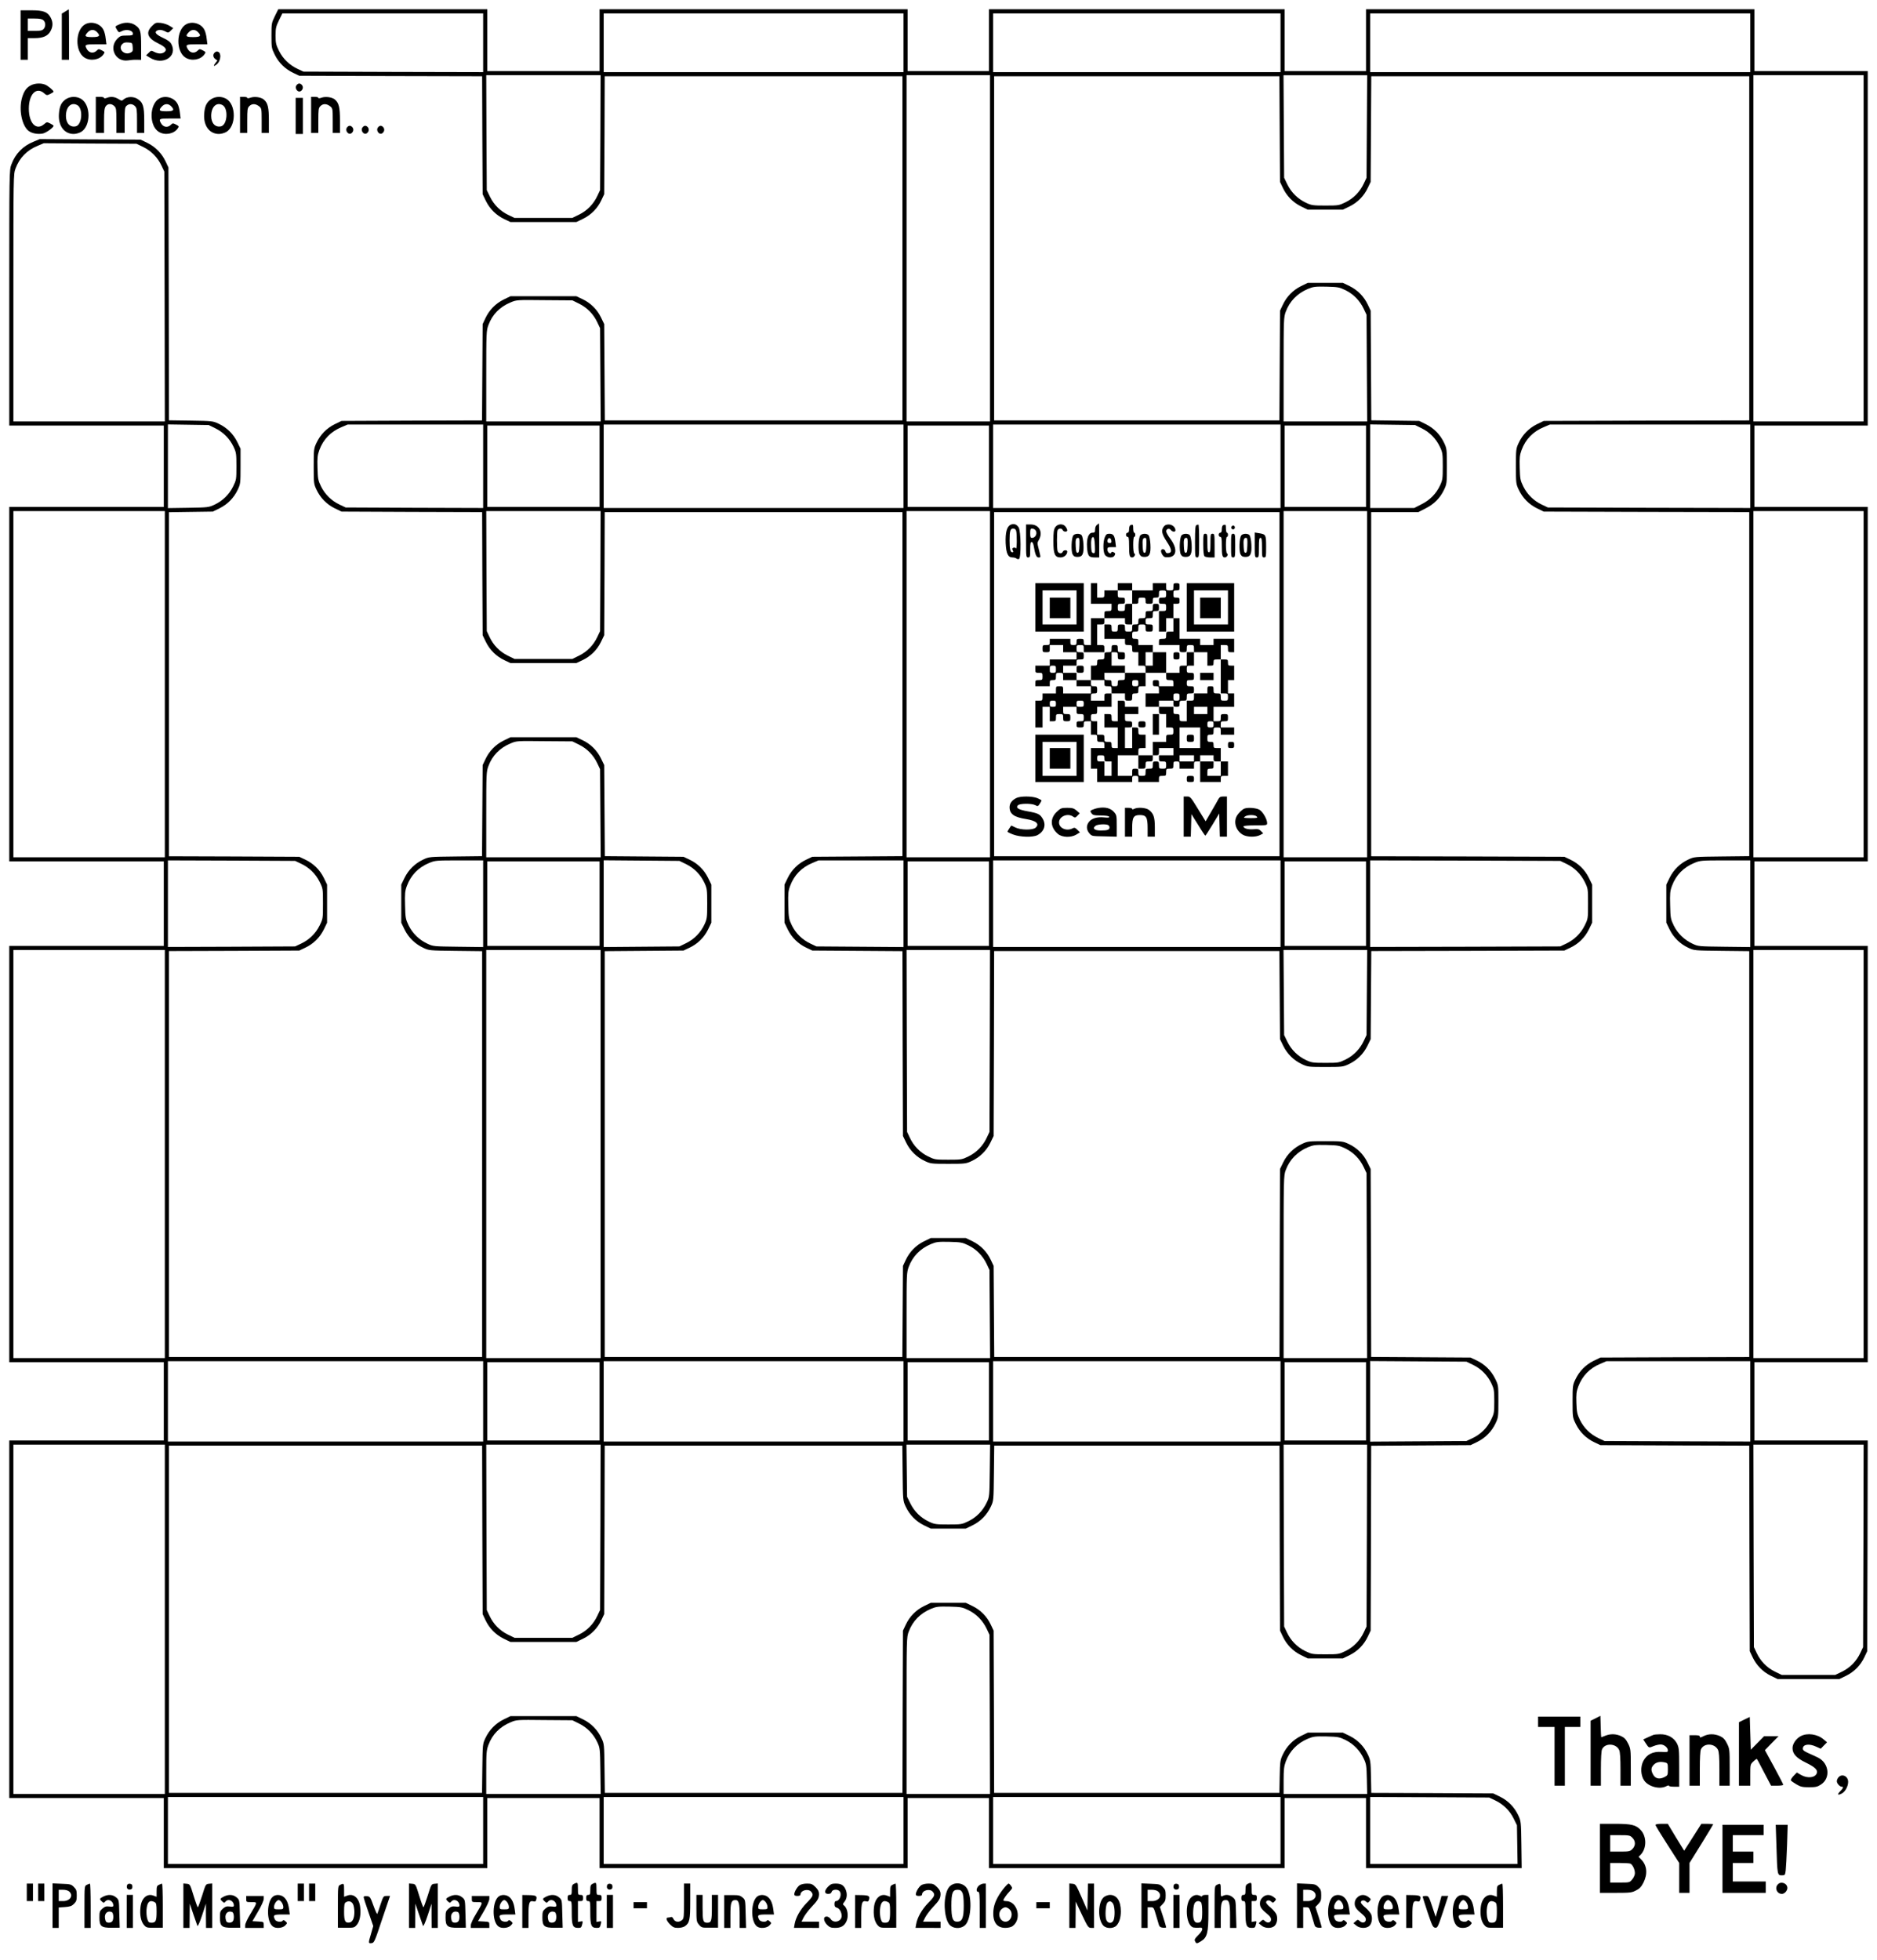 <svg xmlns="http://www.w3.org/2000/svg" version="1.0" width="2429.333" height="2536" viewBox="0 0 1822 1902"><path d="M63.3 11.2l-3.3 2V58h7V33.5C67 20 66.9 9 66.8 9.1c-.2 0-1.8 1-3.5 2.1zM266.8 15.7c-3.2 6.5-3.3 7.2-3.3 18.8 0 11.6.1 12.3 3.2 18.6 3.9 7.9 10.2 14 18.1 17.7l5.7 2.7 88.7.3 88.8.2.2 57.3.3 57.2 3.2 6.6c3.9 7.9 10.2 14 18.1 17.7l5.7 2.7h64l6.6-3.2c7.9-3.9 14-10.2 17.7-18.1l2.7-5.7.3-57.3.2-57.2h289v334H587.1l-.3-46.8-.3-46.7-3.2-6.6c-3.9-7.9-10.2-14-18.1-17.7l-5.7-2.7h-64l-6.6 3.2c-7.9 3.9-14 10.2-17.7 18.1l-2.7 5.7-.3 46.7-.3 46.8-68.2.2-68.2.3-6.6 3.2c-7.9 3.9-14 10.2-17.7 18.1-2.6 5.5-2.7 6.4-2.7 22.7 0 16.3.1 17.2 2.7 22.7 3.7 7.9 9.8 14.2 17.7 18.1l6.6 3.2 68.2.3 68.3.2.2 59.8.3 59.7 3.2 6.6c3.9 7.9 10.2 14 18.1 17.7l5.7 2.7h64l5.7-2.7c7.9-3.7 14.2-9.8 18.1-17.7l3.2-6.6.3-59.7.2-59.8h289v333.9l-43.7.3-43.8.3-5.7 2.7c-7.9 3.7-14.2 9.8-18.1 17.7l-3.2 6.6v37l3.2 6.6c3.9 7.9 10.2 14 18.1 17.7l5.7 2.7 43.7.3 43.8.3.2 89.7.3 89.7 3.2 6.6c3.9 7.9 10.2 14 18.1 17.7 5.5 2.6 6.4 2.7 22.7 2.7 16.3 0 17.2-.1 22.7-2.7 7.9-3.7 14.2-9.8 18.1-17.7l3.2-6.6.3-89.7.2-89.8h276.9l.3 42.8.3 42.7 3.2 6.6c3.9 7.9 10.2 14 18.1 17.7 5.5 2.6 6.4 2.7 22.7 2.7 16.3 0 17.2-.1 22.7-2.7 7.9-3.7 14.2-9.8 18.1-17.7l3.2-6.6.3-42.7.3-42.8 93.7-.2 93.7-.3 5.7-2.7c7.9-3.7 14.2-9.8 18.1-17.7l3.2-6.6v-37l-3.2-6.6c-3.9-7.9-10.2-14-18.1-17.7l-5.7-2.7-93.7-.3-93.8-.2V497h45.8l7-3.6c8.3-4.1 14.3-10.3 18-18.2 2.6-5.5 2.7-6.4 2.7-22.7 0-16.3-.1-17.2-2.7-22.7-3.7-7.9-9.8-14.2-17.7-18.1l-6.5-3.2-23.3-.3-23.2-.3-.3-53.2-.3-53.2-2.7-5.7c-3.7-7.9-9.8-14.2-17.7-18.1l-6.6-3.2h-34l-6.6 3.2c-7.9 3.9-14 10.2-17.7 18.1l-2.7 5.7-.3 53.2-.3 53.3H965V74h276.9l.3 51.2.3 51.3 2.7 5.7c3.7 7.9 9.8 14.2 17.7 18.1l6.6 3.2h34l6.6-3.2c7.9-3.9 14-10.2 17.7-18.1l2.7-5.7.3-51.3.3-51.2H1698v334l-99.8.2-99.7.3-6.6 3.2c-7.9 3.9-14 10.2-17.7 18.1-2.6 5.5-2.7 6.4-2.7 22.7 0 16.3.1 17.2 2.7 22.7 3.7 7.9 9.8 14.2 17.7 18.1l6.6 3.2 99.7.3 99.8.2v333.9l-26.7.3c-26.6.3-26.8.3-32.5 3-7.9 3.7-14.2 9.8-18.1 17.7l-3.2 6.6v37l3.2 6.6c3.9 7.9 10.2 14 18.1 17.7 5.7 2.7 5.9 2.7 32.5 3l26.7.3V1317l-72.3.2-72.2.3-6.6 3.2c-7.9 3.9-14 10.2-17.7 18.1-2.6 5.4-2.7 6.5-2.7 21.2 0 15.5 0 15.6 3.2 22.1 3.9 7.9 10.2 14 18.1 17.7l5.7 2.7 72.2.3 72.3.2.2 99.8.3 99.7 2.7 5.7c3.7 7.9 9.8 14.2 17.7 18.1l6.6 3.2h60l6.6-3.2c7.9-3.9 14-10.2 17.7-18.1l2.7-5.7.3-102.3.2-102.2h-110v-76h110V918h-110v-82h110V492h-110v-79h110V69h-110V9h-377v60h-79V9H960v60h-79V9H582v60H473V9H270.1l-3.3 6.7zM469 41.5V70l-87.2-.2-87.3-.3-5.7-2.7c-7.9-3.7-14.2-9.8-18.1-17.7-2.8-5.7-3.2-7.5-3.2-14.6s.4-8.8 3.3-14.8l3.3-6.7H469v28.5zm408 0V70H586V13h291v28.5zm366 0V70H964V13h279v28.5zm456 0V70h-369V13h369v28.5zM582.8 128.7l-.3 55.8-2.7 5.7c-3.7 7.9-9.8 14.2-17.7 18.1l-6.6 3.2h-56l-5.7-2.7c-7.9-3.7-14.2-9.8-18.1-17.7l-3.2-6.6-.3-55.7L472 73h111l-.2 55.7zM961 241v168h-81V73h81v168zm365.8-118.3l-.3 49.8-2.7 5.7c-3.7 7.9-9.8 14.2-17.7 18.1-6.4 3.1-6.9 3.2-19.6 3.2-12 0-13.4-.2-18.7-2.7-7.9-3.7-14.2-9.8-18.1-17.7l-3.2-6.6-.3-49.7-.3-49.8h81.2l-.3 49.7zM1809 241v168h-107V73h107v168zm-502.8 40.7c7.8 3.9 13.9 10.2 17.6 18.1l2.7 5.7.3 51.7.3 51.8H1246v-50.5c0-48.7.1-50.6 2.1-56 3.8-10.2 11.1-17.7 21.5-22.1 5.3-2.2 7.1-2.4 17.9-2.2 11.3.3 12.5.5 18.7 3.5zm-744.1 13c7.9 3.9 14 10.2 17.7 18.1l2.7 5.7.3 45.2.3 45.3H472v-44c0-42.1.1-44.2 2.1-49.5 3.8-10.3 11.1-17.7 21.5-22 5.8-2.5 6.2-2.5 32.9-2.2l27.1.2 6.5 3.2zM469 452.5V493l-66.7-.2-66.8-.3-5.7-2.7c-7.9-3.7-14.2-9.8-18.1-17.6-3-6.1-3.2-7.5-3.5-18.2-.3-9.9 0-12.3 1.8-17.3 3.9-10.5 11.2-17.9 21.6-22.2l5.9-2.5H469v40.5zm408 0V493H586v-81h291v40.5zm366 0V493H964v-81h279v40.5zm137.1-36.8c7.9 3.9 14 10.2 17.7 18.1 2.5 5.3 2.7 6.7 2.7 18.7s-.2 13.4-2.7 18.7c-3.7 7.9-9.7 14.1-18 18.2l-7 3.6H1330v-81.1l21.8.3 21.8.3 6.5 3.2zm318.9 36.8V493l-98.2-.2-98.3-.3-5.7-2.7c-7.9-3.7-14.2-9.8-18.1-17.6-3-6.1-3.2-7.5-3.5-18.2-.3-9.9 0-12.3 1.8-17.3 3.9-10.5 11.2-17.9 21.6-22.2l5.9-2.5H1699v40.5zm-1117 0V492H473v-79h109v39.5zm378 0V492h-79v-79h79v39.5zm366 0V492h-79v-79h79v39.5zM582.8 554.2l-.3 58.3-2.7 5.7c-3.7 7.9-9.8 14.2-17.7 18.1l-6.6 3.2h-56l-6.6-3.2c-7.9-3.9-14-10.2-17.7-18.1l-2.7-5.7-.3-58.3-.2-58.2h111l-.2 58.2zM961 664v168h-81V496h81v168zm366 0v168h-81V496h81v168zm482 0v168h-107V496h107v168zm-567 0v167H965V497h277v167zM877 877v42.1l-42.2-.3-42.3-.3-5.7-2.7c-7.9-3.7-14.2-9.8-18.1-17.6-3-6.3-3.2-7.3-3.5-19.7-.3-11.4-.1-13.8 1.8-18.8 3.9-10.5 11.2-17.9 21.6-22.2l5.9-2.5H877v42zm366 0v42H964v-84h279v42zm277.2-38.8c7.9 3.7 14.2 9.8 18.1 17.7 3.2 6.5 3.2 6.7 3.2 21.1 0 14.4 0 14.6-3.2 21.1-3.9 7.9-10.2 14-18.1 17.7l-5.7 2.7-92.2.3-92.3.2v-84l92.3.2 92.2.3 5.7 2.7zM1699 877v42.1l-25.2-.3c-25-.3-25.4-.3-31-3-7.9-3.7-14.2-9.8-18.1-17.6-3-6.3-3.2-7.3-3.5-19.7-.3-11.4-.1-13.8 1.8-18.8 3.9-10.5 11.2-17.9 21.6-22.2 5.7-2.4 6.8-2.5 30.2-2.5h24.2v42zm-739 0v41h-79v-82h79v41zm366 0v41h-79v-82h79v41zm-365.2 133.2l-.3 88.3-2.7 5.7c-3.7 7.9-9.8 14.2-17.7 18.1-6.4 3.1-6.9 3.2-19.6 3.2-12.7 0-13.2-.1-19.6-3.2-7.9-3.9-14-10.2-17.7-18.1l-2.7-5.7-.3-88.3-.2-88.2h81l-.2 88.2zm366-47l-.3 41.3-2.7 5.7c-3.7 7.9-9.8 14.2-17.7 18.1-6.4 3.1-6.9 3.2-19.6 3.2-12 0-13.4-.2-18.7-2.7-7.9-3.7-14.2-9.8-18.1-17.7l-3.2-6.6-.3-41.2-.3-41.3h81.2l-.3 41.2zM1809 1120v198h-107V922h107v198zm-110 240v39l-70.7-.2-70.8-.3-5.7-2.7c-7.9-3.7-14.2-9.8-18.1-17.6-2.8-5.9-3.2-7.7-3.5-16.7-.3-8.4 0-11 1.8-15.8 3.9-10.5 11.2-17.9 21.6-22.2l5.9-2.5H1699v39zm109.8 140.2l-.3 98.3-2.7 5.7c-3.7 7.9-9.8 14.2-17.7 18.1l-6.6 3.2h-52l-6.6-3.2c-7.9-3.9-14-10.2-17.7-18.1l-2.7-5.7-.3-98.3-.2-98.2h107l-.2 98.2z"/><path d="M980.8 509.4c-3.5 1.7-5 7.7-4.6 17.7.5 10.2 2.3 13.9 6.6 13.9 1.6 0 3.3.5 3.8 1 .6.6 1.7.8 2.5.5 2.2-.8 2-27.1-.3-30.7-2-3.1-4.9-4-8-2.4zm5.6 5.8c.9 3.5.7 18.5-.2 17-.5-.7-1.6-1-2.5-.6-1.3.5-1.4 1-.6 2.5.7 1.5.6 1.9-.4 1.9-2 0-2.7-3.1-2.7-11.5 0-9.3.7-11.5 3.5-11.5 1.5 0 2.5.8 2.9 2.2zM1064.8 509.4c-1.1.8-1.8 2.6-1.8 4.5 0 2.7-.4 3.1-2.6 3.1-3.8 0-5.8 5.5-5.2 14.2.6 8.3 1.7 9.8 7.4 9.8h4.4v-16.5c0-9.1-.1-16.5-.2-16.5-.2 0-1.1.7-2 1.4zm-2 20c.3 7 .1 7.7-1.5 7.4-1.4-.2-1.9-1.5-2.1-5.8-.4-6.5.4-10.3 2.1-9.7.8.2 1.3 3.2 1.5 8.1zM996 525c0 15.3.1 16 2 16 1.8 0 2-.7 2-7.5 0-5.7.3-7.5 1.4-7.5.8 0 1.6 1.5 2 3.7 1.3 8.1 2.6 11.3 4.6 11.3 2.4 0 2.4.4.4-7.7-1.6-6.1-1.6-6.7 0-9.3 4.3-7.4.4-15-7.9-15H996v16zm8.8-10.8c2.7 2.7.7 7.8-3 7.8-1.5 0-1.8-.8-1.8-4.5s.3-4.5 1.8-4.5c1 0 2.3.5 3 1.2zM1024.3 511.7c-1.4 2.2-1.8 4.9-1.8 13.3 0 12.8 1.4 16 7 16 3.4 0 6.5-2.7 6.5-5.7 0-1.8-3.7-1.6-4.4.2-.9 2.3-4.3 1.8-5-.8-.8-2.9-.8-18.1 0-20.1s4.3-2.1 5-.1c.7 1.8 4.4 2 4.4.2 0-.7-.7-2.3-1.6-3.5-2.3-3.3-7.8-3-10.1.5zM1097.3 509.7c-.7.2-1.3 2-1.3 3.9 0 2.4-.5 3.4-1.5 3.4-.8 0-1.5.9-1.5 2s.7 2 1.5 2c1.2 0 1.5 1.6 1.5 8.4 0 9.7.5 11.6 3 11.6 2 0 3.7-3.3 2.1-3.8-1.4-.5-1.5-16.2-.1-16.2.6 0 1-.9 1-2s-.4-2-1-2c-.5 0-1-1.8-1-4 0-4-.3-4.3-2.7-3.3zM1129.6 511.2c-2.6 3.6-1.9 7 2.9 14.3 5 7.5 5.4 10.8 1.7 11.3-1.7.3-2.5-.2-2.9-1.7-.7-2.6-4.3-2.9-4.3-.3 0 1 .7 2.8 1.6 4 1.3 1.9 2.4 2.2 5.7 2 8.1-.6 8.8-8.4 1.7-18-2.2-2.9-4-6.1-4-7.1 0-2.5 3-3.4 4.5-1.4 1.4 2 4.5 2.3 4.5.4 0-3-3.1-5.7-6.5-5.7-2.4 0-3.9.7-4.9 2.2zM1161.3 509.7c-1 .3-1.3 4.5-1.3 15.9 0 14.7.1 15.4 2 15.4s2-.7 2-16c0-8.8-.3-16-.7-15.9-.5 0-1.4.3-2 .6zM1187.3 509.7c-.7.2-1.3 2-1.3 3.9 0 2.4-.5 3.4-1.5 3.4-.8 0-1.5.9-1.5 2s.7 2 1.5 2c1.2 0 1.5 1.6 1.5 8.4 0 9.7.5 11.6 3 11.6 2 0 3.7-3.3 2.1-3.8-1.4-.5-1.5-16.2-.1-16.2.6 0 1-.9 1-2s-.4-2-1-2c-.5 0-1-1.8-1-4 0-4-.3-4.3-2.7-3.3zM1195.4 511.1c-1 1.7 1.3 3.6 2.7 2.2 1.2-1.2.4-3.3-1.1-3.3-.5 0-1.2.5-1.6 1.1zM1218 528.9c0 11.4.1 12.1 2 12.1s2-.7 2-9.5c0-7.8.3-9.5 1.5-9.5s1.5 1.7 1.5 9.5c0 8.8.1 9.5 2 9.5s2-.7 2-10.4c0-11.6-.2-12-6.7-13.1l-4.3-.7v12.1zM1041.9 519.6c-1.9 2.3-2.4 15.2-.7 18.4 1.1 1.9 2.1 2.5 4.8 2.5 4.8 0 6.2-2.9 5.7-12.2-.2-4-1-7.9-1.7-8.8-1.6-2-6.4-1.9-8.1.1zm5.9 9.6c-.2 5.7-.6 7.3-1.8 7.3-1.1 0-1.6-1.5-1.8-5.9-.4-6.8.1-8.6 2.3-8.6 1.3 0 1.5 1.2 1.3 7.2zM1072.4 521.5c-1.7 4.2-1.8 13.1-.1 16.5 1.7 3.4 8 4.1 9.6 1.1.9-1.6.8-2.2-.8-3.1-1.4-.7-2-.7-2.3.2-.7 2.1-3.8 0-3.8-2.7 0-2.3.4-2.5 4.1-2.5h4.2l-.6-5.1c-.8-6.2-2-7.9-5.9-7.9-2.4 0-3.2.6-4.4 3.5zm6.4 3.3c.3 1.7-.2 2.2-1.7 2.2-1.4 0-2.1-.6-2.1-1.8 0-3.8 3.3-4.1 3.8-.4zM1106.9 519.6c-1.9 2.3-2.4 15.2-.7 18.4 1.1 1.9 2.1 2.5 4.8 2.5 4.8 0 6.2-2.9 5.7-12.2-.2-4-1-7.9-1.7-8.8-1.6-2-6.4-1.9-8.1.1zm5.9 9.6c-.2 5.7-.6 7.3-1.8 7.3-1.1 0-1.6-1.5-1.8-5.9-.4-6.8.1-8.6 2.3-8.6 1.3 0 1.5 1.2 1.3 7.2zM1146.9 519.6c-1.9 2.3-2.4 15.2-.7 18.4 1.1 1.9 2.1 2.5 4.8 2.5 4.8 0 6.2-2.9 5.7-12.2-.2-4-1-7.9-1.7-8.8-1.6-2-6.4-1.9-8.1.1zm5.9 9.6c-.2 5.7-.6 7.3-1.8 7.3-1.1 0-1.6-1.5-1.8-5.9-.4-6.8.1-8.6 2.3-8.6 1.3 0 1.5 1.2 1.3 7.2zM1168 528.3c0 6.7.4 10.7 1.2 11.5.7.7 3.1 1.2 5.5 1.2h4.3v-11.5c0-10.8-.1-11.5-2-11.5s-2 .7-2 9c0 7.3-.3 9-1.5 9s-1.5-1.7-1.5-9c0-8.3-.1-9-2-9s-2 .7-2 10.3zM1195 529.5c0 10.8.1 11.5 2 11.5s2-.7 2-11.5-.1-11.5-2-11.5-2 .7-2 11.5zM1204.9 519.6c-1.9 2.3-2.4 15.2-.7 18.4 1.1 1.9 2.1 2.5 4.8 2.5 4.8 0 6.2-2.9 5.7-12.2-.2-4-1-7.9-1.7-8.8-1.6-2-6.4-1.9-8.1.1zm5.9 9.6c-.2 5.7-.6 7.3-1.8 7.3-1.1 0-1.6-1.5-1.8-5.9-.4-6.8.1-8.6 2.3-8.6 1.3 0 1.5 1.2 1.3 7.2zM1005 589.5V613h47v-47h-47v23.5zm40 0V606h-33v-33h33v16.5z"/><path d="M1019 590v10h20v-20h-20v10z"/><path d="M1059 576v10h20v3.5c0 3.3-.2 3.5-3.5 3.5s-3.5.2-3.5 3.5v3.5h-13v26h-3.5c-3.2 0-3.5-.2-3.5-3s-.3-3-3.5-3-3.5.2-3.5 3c0 2.7-.3 3-3 3s-3-.3-3-3v-3h-20v3c0 2.8-.3 3-3.5 3-3.3 0-3.5.2-3.5 3.5s.2 3.5 3.5 3.5 3.5-.2 3.5-3.5V626h13v7h13v7h-26v6h-14v3.5c0 3.3.2 3.5 3.5 3.5s3.5.2 3.5 3.5-.2 3.5-3.5 3.5c-3.2 0-3.5.2-3.5 3v3h14v-3c0-2.7.3-3 3-3 2.8 0 3-.3 3-3.5 0-3.3.2-3.5 3.5-3.5s3.5.2 3.5 3.5v3.5h13v6h14v7h-27v-3.5c0-3.3-.2-3.5-3.5-3.5s-3.5.2-3.5 3.5v3.5h-13v3.5c0 3.3-.2 3.5-3.5 3.5h-3.5v26h7v-20h7v14h3c2.8 0 3-.3 3-3.5 0-3.3.2-3.5 3.5-3.5s3.5.2 3.5 3.5.2 3.5 3.5 3.5 3.5-.2 3.5-3.5-.2-3.5-3.5-3.5-3.5-.2-3.5-3.5V686h13v3.5c0 3.3.2 3.5 3.5 3.5s3.5.2 3.5 3.5-.2 3.5-3.5 3.5c-3.2 0-3.5.2-3.5 3s.3 3 3.5 3 3.5-.2 3.5-3 .3-3 3.5-3h3.5v13h3c2.8 0 3 .3 3 3.5 0 3.3.2 3.5 3.5 3.5 3.2 0 3.5.2 3.5 3v3h-13v20h6v13h34v-3c0-2.7.3-3 3-3s3 .3 3 3v3h20v-3c0-2.8.3-3 3.5-3 3.3 0 3.5-.2 3.5-3.5s.2-3.5 3.5-3.5 3.5-.2 3.5-3.5c0-3.2.2-3.5 3-3.5s3 .3 3 3.5v3.5h14v-3.5c0-3.2.2-3.5 3-3.5h3v20h20v-3c0-2.8.3-3 3.5-3h3.5v-14h-7v-13h-3.5c-3.2 0-3.5-.2-3.5-3 0-2.7-.3-3-3-3-2.8 0-3-.3-3-3.5s.2-3.5 3-3.5 3-.3 3-3.5c0-3.3.2-3.5 3.5-3.5s3.5.2 3.5 3.5v3.5h13v-7h-13v-3c0-2.8.3-3 3.5-3 3.3 0 3.5-.2 3.5-3.5s-.2-3.5-3.5-3.5-3.5.2-3.5 3.5-.2 3.5-3.5 3.5h-3.5v-14h20v-13h-6v-13h6v-14h-3c-2.7 0-3-.3-3-3 0-2.8-.3-3-3.5-3h-3.5v-14h3.5c3.3 0 3.5.2 3.5 3.5 0 3.2.2 3.5 3 3.5h3v-13h-20v6h-13v-6h-20v-20h-6v-14h3c2.7 0 3-.3 3-3s-.3-3-3-3c-2.8 0-3-.3-3-3.5s.2-3.5 3-3.5 3-.3 3-3.5-.2-3.5-3-3.5-3 .3-3 3.5c0 3.3-.2 3.5-3.5 3.5s-3.5-.2-3.5-3.5V566h-13v7h-20v-7h-14v7h-13v3.5c0 3.3-.2 3.5-3.5 3.5h-3.5v-14h-6v10zm40 3.5v6.5h3c2.7 0 3-.3 3-3 0-2.8.3-3 3.5-3s3.5.2 3.5 3 .3 3 3.5 3 3.5-.2 3.5-3c0-2.7.3-3 3-3 2.8 0 3-.3 3-3.5 0-3.3.2-3.5 3.5-3.5s3.5.2 3.5 3.5-.2 3.5-3.5 3.5c-3.2 0-3.5.2-3.5 3s.3 3 3.5 3c3.3 0 3.5.2 3.5 3.5s-.2 3.5-3.5 3.5h-3.5v20h7v-13h7v13h-3.5c-3.3 0-3.5.2-3.5 3.5s-.2 3.5-3.5 3.5c-3.2 0-3.5.2-3.5 3v3h20v3.5c0 3.3.2 3.5 3.5 3.5s3.5-.2 3.5-3.5.2-3.5 3.5-3.5 3.5.2 3.5 3.5v3.5h13v13h3c2.7 0 3-.3 3-3 0-2.8.3-3 3.5-3h3.5v33h3.5c3.3 0 3.5.2 3.5 3.5s-.2 3.5-3.5 3.5-3.5-.2-3.5-3.5-.2-3.5-3.5-3.5-3.5-.2-3.5-3.5c0-3.2-.2-3.5-3-3.5s-3 .3-3 3.5v3.5h-13v3.5c0 3.3-.2 3.5-3.5 3.5h-3.5v20h-3.5c-3.3 0-3.5-.2-3.5-3.5 0-3.2-.2-3.5-3-3.5s-3-.3-3-3.5V686h-14v3.5c0 3.3.2 3.5 3.5 3.5h3.5v13h3.5c3.3 0 3.5.2 3.5 3.5s-.2 3.5-3.5 3.5-3.5.2-3.5 3.5v3.5h-13v13h3c2.8 0 3-.3 3-3.5V726h14v7h-14v3c0 2.8.3 3 3.5 3 3.3 0 3.5.2 3.5 3.5s-.2 3.5-3.5 3.5-3.5-.2-3.5-3.5c0-3.2-.2-3.5-3-3.5s-3 .3-3 3.5c0 3.3-.2 3.5-3.5 3.5s-3.5.2-3.5 3.5-.2 3.5-3.5 3.5-3.5-.2-3.5-3.5c0-3.2-.2-3.5-3-3.5s-3 .3-3 3.5v3.5h-14v-20h20v-3.5c0-3.3.2-3.5 3.5-3.5h3.5v-13h-3.5c-3.3 0-3.5-.2-3.5-3.5 0-3.2-.2-3.5-3-3.5h-3v20h-7v-20h3.5c3.2 0 3.5-.2 3.5-3s-.3-3-3.5-3c-3.3 0-3.5-.2-3.5-3.5V693h13v-7h-13v-3c0-2.8-.3-3-3.5-3h-3.5v20h-3c-2.8 0-3-.3-3-3.5 0-3.3-.2-3.5-3.5-3.5h-3.5v13h13v20h-3c-2.7 0-3-.3-3-3 0-2.8-.3-3-3.5-3-3.3 0-3.5-.2-3.5-3.5s-.2-3.5-3.5-3.5h-3.5v-13h-3c-2.8 0-3-.3-3-3.5s.2-3.5 3-3.5 3-.3 3-3.5V686h14v-13h-3.5c-3.3 0-3.5.2-3.5 3.5v3.5h-13v-3.5c0-3.2.2-3.5 3-3.5s3-.3 3-3.5-.2-3.5-3-3.5c-2.7 0-3-.3-3-3v-3h-14v-7h-13v-7h13v-3c0-2.8.3-3 3.5-3 3.3 0 3.5-.2 3.5-3.5s-.2-3.5-3.5-3.5-3.5-.2-3.5-3.5.2-3.5 3.5-3.5 3.5.2 3.5 3.5v3.5h20v-3.5c0-3.3-.2-3.5-3.5-3.5h-3.5v-20h3.5c3.2 0 3.5-.2 3.5-3v-3h20v3c0 2.8.3 3 3.5 3h3.5v-20h-3.5c-3.3 0-3.5.2-3.5 3.5s-.2 3.5-3.5 3.5-3.5-.2-3.5-3.5.2-3.5 3.5-3.5c3.2 0 3.5-.2 3.5-3s-.3-3-3.5-3c-3.3 0-3.5-.2-3.5-3.5V573h14v6.5zm-74 70c0 3.2-.2 3.5-3 3.5s-3-.3-3-3.5.2-3.5 3-3.5 3 .3 3 3.5zm0 33.5c0 2.7-.3 3-3 3s-3-.3-3-3 .3-3 3-3 3 .3 3 3zm27 0c0 2.8-.3 3-3.5 3s-3.5-.2-3.5-3 .3-3 3.5-3 3.5.2 3.5 3zm120 6.5v3.5h-13v-7h13v3.5zm6 13.5c0 2.7-.3 3-3 3s-3-.3-3-3 .3-3 3-3 3 .3 3 3zm-13 13v10h-20v-20h20v10zm-93 20c0 2.8.3 3 3.5 3h3.5v14h-7v-14h-3.5c-3.2 0-3.5-.2-3.5-3s.3-3 3.5-3 3.5.2 3.5 3zm87 0v3h-14v-6h14v3zm19 0c0 2.8.3 3 3.5 3h3.5v14h-13v-3.5c0-3.2.2-3.5 3-3.5s3-.3 3-3.5V739h-13v-6h13v3z"/><path d="M1119 589.5c0 3.3-.2 3.5-3.5 3.5s-3.5.2-3.5 3.5-.2 3.5-3.5 3.5c-3.2 0-3.5.2-3.5 3 0 2.7-.3 3-3 3-2.8 0-3 .3-3 3.5 0 3.3-.2 3.5-3.5 3.5s-3.5-.2-3.5-3.5-.2-3.5-3.5-3.5-3.5.2-3.5 3.5c0 3.2-.2 3.5-3 3.5s-3-.3-3-3.5c0-3.3-.2-3.5-3.5-3.5h-3.5v14h20v3c0 2.8.3 3 3.5 3 3.3 0 3.5.2 3.5 3.5 0 3.2.2 3.5 3 3.5h3v13h3.5c3.3 0 3.5.2 3.5 3.5v3.5h-20v-7h-13v-13h3c2.8 0 3 .3 3 3.5 0 3.3.2 3.5 3.5 3.5s3.5-.2 3.5-3.5-.2-3.5-3.5-3.5-3.5-.2-3.5-3.5c0-3.2-.2-3.5-3-3.5s-3 .3-3 3.5c0 3.3-.2 3.5-3.5 3.5s-3.5.2-3.5 3.5-.2 3.5-3.5 3.5c-3.2 0-3.5.2-3.5 3 0 2.7-.3 3-3 3h-3v14h13v3c0 2.8.3 3 3.5 3 3.3 0 3.5.2 3.5 3.5v3.5h13v3.5c0 3.3.2 3.5 3.5 3.5s3.5-.2 3.5-3.5c0-3.2.2-3.5 3-3.5s3-.3 3-3.5c0-3.3.2-3.5 3.5-3.5h3.5v-13h20v3.5c0 3.3.2 3.5 3.5 3.5 3.2 0 3.5.2 3.5 3v3h-14v-3c0-2.7-.3-3-3-3s-3 .3-3 3 .3 3 3 3c2.8 0 3 .3 3 3.5v3.5h-13v13h13v-6h14v3c0 2.7.3 3 3 3s3-.3 3-3c0-2.8.3-3 3.5-3 3.3 0 3.5-.2 3.5-3.5s.2-3.5 3.5-3.5 3.5-.2 3.5-3.5-.2-3.5-3.5-3.5c-3.2 0-3.5-.2-3.5-3s.3-3 3.5-3c3.3 0 3.5-.2 3.5-3.5s-.2-3.5-3.5-3.5-3.5-.2-3.5-3.5.2-3.5 3.5-3.5h3.5v-13h-7v13h-3.5c-3.3 0-3.5.2-3.5 3.5v3.5h-13v-20h-13v-7h-14v-3c0-2.7-.3-3-3-3-2.8 0-3-.3-3-3.5s.2-3.5 3-3.5 3-.3 3-3.5c0-3.3.2-3.5 3.5-3.5s3.5.2 3.5 3.5.2 3.5 3.5 3.5 3.5-.2 3.5-3.5-.2-3.5-3.5-3.5c-3.2 0-3.5-.2-3.5-3s.3-3 3.5-3c3.3 0 3.5-.2 3.5-3.5 0-3.2.2-3.5 3-3.5s3-.3 3-3.5-.2-3.5-3-3.5-3 .3-3 3.5zm0 50v6.5h-7v-13h7v6.5zm-27 17c0 3.3-.2 3.5-3.5 3.5-3.2 0-3.5.2-3.5 3 0 2.7-.3 3-3 3s-3-.3-3-3c0-2.8-.3-3-3.5-3-3.3 0-3.5-.2-3.5-3.5V653h20v3.5zm13 6.5c0 2.7-.3 3-3 3s-3-.3-3-3 .3-3 3-3 3 .3 3 3zm40 13.5c0 3.2-.2 3.5-3 3.5s-3-.3-3-3.5.2-3.5 3-3.5 3 .3 3 3.5z"/><path d="M1139 636.5c0 3.2.2 3.5 3 3.5s3-.3 3-3.5-.2-3.5-3-3.5-3 .3-3 3.5zM1045 649.5c0 3.3.2 3.5 3.5 3.5s3.5-.2 3.5-3.5-.2-3.5-3.5-3.5-3.5.2-3.5 3.5zM1165 656.5v3.5h13v-7h-13v3.5zM1119 703v10h6v-20h-6v10zM1105 703c0 2.8.3 3 3.5 3s3.5-.2 3.5-3-.3-3-3.5-3-3.5.2-3.5 3zM1105 739.5v6.5h3.5c3.3 0 3.5-.2 3.5-3.5s.2-3.5 3.5-3.5c3.2 0 3.5-.2 3.5-3v-3h-14v6.5zM1152 716.5c0 3.3.2 3.5 3.5 3.5s3.5-.2 3.5-3.5-.2-3.5-3.5-3.5-3.5.2-3.5 3.5zM1152 589.5V613h46v-47h-46v23.5zm40 0V606h-33v-33h33v16.5z"/><path d="M1165 590v10h20v-20h-20v10zM1005 736v23h47v-46h-47v23zm40 .5V753h-33v-33h33v16.5z"/><path d="M1019 736v10h20v-20h-20v10zM1192 723c0 2.7.3 3 3 3s3-.3 3-3-.3-3-3-3-3 .3-3 3zM1152 756c0 2.8.3 3 3.5 3s3.5-.2 3.5-3-.3-3-3.5-3-3.5.2-3.5 3zM986.5 774.5c-4.3 2.2-6.5 5.2-6.5 8.9 0 6.6 4.4 9.7 16 11.5 10 1.6 13.4 4.7 9.2 8.4-2.8 2.5-14.6 2.3-19.7-.3-2.1-1.1-3.9-1.9-4-1.7-.1.1-.9 1.3-1.8 2.7-.9 1.3-1.7 2.8-1.7 3.2 0 .3 2.5 1.6 5.5 2.7 6.8 2.6 19.1 2.9 23.5.6 6.7-3.5 8.8-10.1 5-16.2-2.5-4.2-4.7-5.2-14.4-6.9-8.9-1.6-11.8-3.3-9.6-5.8 1.6-2 13.4-2.1 17-.2 2.3 1.3 2.6 1.2 4.2-1.2 1-1.5 1.8-3 1.8-3.3 0-.4-1.8-1.4-4-2.3-5.2-2.1-16.5-2.1-20.5-.1zM1149 792.5V812h6.9l.3-11 .3-10.9 6.5 10.4c3.5 5.8 6.7 10.5 7 10.5.3 0 3.4-4.8 7-10.7l6.5-10.8.3 11.3.3 11.2h6.9v-39h-3.5c-2.8 0-3.7.6-4.9 2.7-.8 1.6-3.9 7-6.9 12.1l-5.4 9.3-7.4-12c-7-11.5-7.6-12.1-10.6-12.1h-3.3v19.5zM1066.3 784.1c-2.3.4-5.1 1.3-6.3 1.9-1.9 1-1.9 1.3-.5 3.2 1.3 1.9 2.5 2.2 9.1 2.2 5 .1 7.9.5 8.1 1.3.3.8-1.1 1-5 .6-6.6-.7-12 .9-14.7 4.4-2.7 3.4-2.5 7.6.4 11 2.4 2.8 2.6 2.8 14.5 3l12.1.3v-10.5c0-10-.1-10.6-2.8-13.6-3.2-3.6-8.4-4.9-14.9-3.8zm9.1 16.5c.9.3 1.6 1.4 1.6 2.4 0 2.3-1.9 3-8.6 3-6.1 0-8.3-2.1-4.9-4.6 1.9-1.4 9.1-1.9 11.9-.8zM1025.9 787.8c-6.9 6.4-6.5 15.2 1.1 21.6 4.1 3.4 12.7 3.7 17.9.5l3.4-2.1-2.5-2.5c-2.1-2.1-2.9-2.3-4.6-1.4-5.8 3.1-13.2-.1-13.2-5.7 0-5.9 8.4-9.4 13.6-5.7 1.9 1.3 2.3 1.2 4.3-.9l2.2-2.3-3.1-2.7c-2.6-2.2-4.1-2.6-9.1-2.6-5.5 0-6.3.3-10 3.8zM1092 798v14h7v-8.3c0-10.5 1.3-12.7 7.5-12.7s7.5 2.2 7.5 12.7v8.3h7v-9c0-9.9-1.2-13.4-5.6-16.9-2.9-2.3-11-2.9-14.5-1.1-1.3.7-1.9.7-1.9 0 0-.5-1.6-1-3.5-1h-3.5v14zM1208 784.7c-2.3.9-6 4.5-7.6 7.5-3.1 6-.6 13.9 5.8 17.8 4.1 2.5 12.6 2.7 17 .4l3-1.6-2.1-2.2c-1.8-1.9-2.9-2.2-7.5-1.8-5.2.4-9.6-.9-9.6-2.8 0-.6 4.8-1 11.5-1 11.2 0 11.5-.1 11.5-2.2 0-3.7-4.1-10.9-7.4-12.9-3-1.8-11-2.5-14.6-1.2zm12 7.8c1.1 1.3.3 1.5-6.1 1.5-6.7-.1-7.2-.2-5.5-1.5 2.6-2 10-1.9 11.6 0zM20 34v24h7V37h6.8c8.2 0 12.9-2.2 15.4-7.1 2.3-4.4 2.3-8.6 0-12.8-3-5.6-7.1-7.1-18.9-7.1H20v24zm22.2-14.3c2.2 2 2.3 6.1.1 8.5-1.3 1.4-3.1 1.8-8.5 1.8H27V18h6.7c4.8 0 7.2.5 8.5 1.7zM82.8 23.5c-9.9 5.4-10.3 26.6-.6 32.5 5.9 3.6 14.6 2 18.2-3.2 1.5-2.1 1.5-2.3-1.5-3.9-3-1.5-3.3-1.5-5 .2-3.2 3.2-7.6 2.4-9.8-1.8-2.1-4-1.5-4.3 9-4.3h10.2l-.7-5.6c-.3-3.1-1.3-6.9-2.2-8.5-3.1-6.1-11.6-8.6-17.6-5.4zM94 31c3.8 3.8 2.7 5-4.5 5-7.1 0-7.9-.9-4.3-4.7 2.6-2.8 6.1-3 8.8-.3zM116 23.6c-4.5 2-4.5 1.8-2.5 5.2 1.7 2.8 1.9 2.9 4.4 1.6 4.7-2.5 11.1-1.1 11.1 2.4 0 1.4-1 1.7-6 1.7-5.3 0-6.3.3-9.1 3.1-8.7 8.8-1.7 22.9 10.5 21 2.3-.4 6-.7 8.4-.6l4.2.1V44.8c0-14.8-.7-17-5.9-20.5-4-2.7-9.9-3-15.1-.7zm12.8 22.1c.3 3.8 0 4.4-2.3 5.5-5.9 2.7-12.1-3.7-8-8.2 1.4-1.6 2.9-2 5.9-1.8 4 .3 4.1.4 4.4 4.5zM147.5 25.3c-6.4 6.4-4.4 11.8 6.6 17.1 6.8 3.3 8.5 5.9 5.3 8.3-2.4 1.7-5.8 1.6-9.6-.3-2.9-1.5-3.2-1.5-5.5.9l-2.5 2.4 3.7 2.3c12.7 7.8 27.1-1.2 20.9-13.1-1.1-2.2-3.5-4-8.1-6.1-6.7-3.2-8.6-5.3-6.2-6.9 2.1-1.3 5-1.1 8.3.6 2.8 1.5 3.1 1.5 5.4-.8l2.4-2.4-3.7-2.3c-2.1-1.3-5.9-2.5-8.6-2.8-4.5-.4-5.1-.2-8.4 3.1zM180.8 23.5c-9.9 5.4-10.3 26.6-.6 32.5 5.9 3.6 14.6 2 18.2-3.2 1.5-2.1 1.5-2.3-1.5-3.9-3-1.5-3.3-1.5-5 .2-3.2 3.2-7.6 2.4-9.8-1.8-2.1-4-1.5-4.3 9-4.3h10.2l-.7-5.6c-.3-3.1-1.3-6.9-2.2-8.5-3.1-6.1-11.6-8.6-17.6-5.4zM192 31c3.8 3.8 2.7 5-4.5 5-7.1 0-7.9-.9-4.3-4.7 2.6-2.8 6.1-3 8.8-.3zM208.2 51.2c-1.8 1.8-1.4 4.5.8 6.1l2 1.4-2.1 2.7c-2.1 2.7-1.5 3.4 1.2 1.3 4.8-3.7 5.1-12.7.4-12.7-.6 0-1.6.5-2.3 1.2zM30.2 82.7c-4.5 2.2-6.9 5.6-8.8 12.1-3.4 11.6-.1 27.6 6.6 32.4 3.1 2.3 8.7 3.3 13.5 2.4 3.2-.6 10.5-5.8 10.5-7.5 0-.4-1.5-1.4-3.3-2.3-3.1-1.5-3.4-1.5-6 .8-7.5 6.4-14.7-1-14.7-15.1S35.2 84 42.7 90.4c2.6 2.3 2.9 2.3 6 .8 1.8-.9 3.3-1.9 3.3-2.2 0-1.3-5.6-5.9-8.3-6.9-4.1-1.6-9.7-1.3-13.5.6zM288 82.5c-2.6 3.1 1.3 8.2 4.4 5.6 1.9-1.6 2.1-4.2.4-5.9-1.6-1.6-3.3-1.5-4.8.3zM63.9 96.3c-4.4 3-6.2 6.8-6.7 14.3-.8 11.4 5.1 19.4 14.3 19.4 2.3 0 5.4-.9 7.3-2 9.5-5.8 9.5-26.2 0-32-4.5-2.7-10.6-2.6-14.9.3zM75 102c5.8 3.1 4.8 19-1.4 20.6-5.5 1.3-9.6-2.9-9.6-10 0-8.9 5.1-13.8 11-10.6zM93 111.5V129h8v-11.8c0-9 .4-12.3 1.6-14 1.9-2.8 5.7-2.9 8.4-.2 1.8 1.8 2 3.3 2 14v12h8v-12.3c0-10.7.2-12.6 1.8-14 2.5-2.3 5.8-2.1 8.2.3 1.8 1.8 2 3.3 2 14v12h7v-12.1c0-13.9-1.2-17.6-6.7-21-4-2.5-10.2-2.2-13.3.6-1.6 1.5-2 1.5-5.1-.4-3.7-2.3-7.4-2.6-11.3-1.1-1.7.6-2.6.6-2.6 0s-1.8-1-4-1h-4v17.5zM154.8 95.5c-9.9 5.4-10.3 26.6-.6 32.5 5.9 3.6 14.6 2 18.2-3.2 1.5-2.1 1.5-2.3-1.5-3.9-3-1.5-3.3-1.5-5 .2-3.2 3.2-7.6 2.4-9.8-1.8-2.1-4-1.5-4.3 9-4.3h10.2l-.7-5.6c-.3-3.1-1.3-6.9-2.2-8.5-3.1-6.1-11.6-8.6-17.6-5.4zM166 103c3.8 3.8 2.7 5-4.5 5-7.1 0-7.9-.9-4.3-4.7 2.6-2.8 6.1-3 8.8-.3zM204.9 96.3c-4.4 3-6.2 6.8-6.7 14.3-.8 11.4 5.1 19.4 14.3 19.4 2.3 0 5.4-.9 7.3-2 9.5-5.8 9.5-26.2 0-32-4.5-2.7-10.6-2.6-14.9.3zM216 102c5.8 3.1 4.8 19-1.4 20.6-5.5 1.3-9.6-2.9-9.6-10 0-8.9 5.1-13.8 11-10.6zM233 111.5V129h7v-12c0-10.7.2-12.2 2-14 2.6-2.6 6-2.5 9.4.1 2.5 2 2.6 2.3 2.6 14V129h7v-12c0-12.7-1-17-4.8-20.3-2.6-2.4-9.1-3.3-13.1-1.9-1.9.7-3.1.7-3.1.1 0-.5-1.6-.9-3.5-.9H233v17.5zM302 111.5V129h7v-12c0-10.7.2-12.2 2-14 2.6-2.6 6-2.5 9.4.1 2.5 2 2.6 2.3 2.6 14V129h7v-12c0-12.7-1-17-4.8-20.3-2.6-2.4-9.1-3.3-13.1-1.9-1.9.7-3.1.7-3.1.1 0-.5-1.6-.9-3.5-.9H302v17.5zM287 112.5V130h7V95h-7v17.5zM337 123.5c-2.6 3.1 1.3 8.2 4.4 5.6 1.9-1.6 2.1-4.2.4-5.9-1.6-1.6-3.3-1.5-4.8.3zM352 123.5c-2.6 3.1 1.3 8.2 4.4 5.6 1.9-1.6 2.1-4.2.4-5.9-1.6-1.6-3.3-1.5-4.8.3zM367 123.5c-2.6 3.1 1.3 8.2 4.4 5.6 1.9-1.6 2.1-4.2.4-5.9-1.6-1.6-3.3-1.5-4.8.3zM32.6 137.5c-10.4 4.2-17.7 11.7-21.5 22C9 165 9 165.9 9 289v124h150v79H9v344h150v82H9v404h150v76H9v347h150v68h314v-68h109v68h299v-68h79v68h287v-68h79v68h151.1l-.3-22.8c-.3-22.2-.4-22.8-3-28.4-3.7-7.9-9.8-14.2-17.7-18.1l-6.6-3.2-59.2-.3-59.2-.2-.3-15.8c-.3-14.6-.5-16.1-3-21.4-3.7-7.9-9.8-14.2-17.7-18.1l-6.6-3.2h-34l-6.6 3.2c-7.9 3.9-14 10.2-17.7 18.1-2.5 5.3-2.7 6.8-3 21.4l-.3 15.8H965l-.2-78.7-.3-78.8-2.7-5.7c-3.7-7.9-9.8-14.2-17.7-18.1l-6.6-3.2h-34l-6.6 3.2c-7.9 3.9-14 10.2-17.7 18.1l-2.7 5.7-.3 78.8-.2 78.7H587.1l-.3-23.8c-.3-23.3-.3-23.8-3-29.4-3.7-7.9-9.8-14.2-17.7-18.1l-6.6-3.2h-64l-6.6 3.2c-7.9 3.9-14 10.2-17.7 18.1-2.7 5.6-2.7 6.1-3 29.4l-.3 23.8H164v-337h304l.2 81.8.3 81.7 2.7 5.7c3.7 7.9 9.8 14.2 17.7 18.1l6.6 3.2h64l6.6-3.2c7.9-3.9 14-10.2 17.7-18.1l2.7-5.7.3-81.7.2-81.8h288.9l.3 26.8c.3 26.5.3 26.7 3 32.4 3.7 7.9 9.8 14.2 17.7 18.1l6.6 3.2h34l6.6-3.2c7.9-3.9 14-10.2 17.7-18.1 2.7-5.7 2.7-5.9 3-32.5l.3-26.7H1242l.2 89.7.3 89.8 2.7 5.7c3.7 7.9 9.8 14.2 17.7 18.1l6.6 3.2h34l6.6-3.2c7.9-3.9 14-10.2 17.7-18.1l2.7-5.7.3-89.7.2-89.7 48.3-.3 48.2-.3 6.6-3.2c7.9-3.9 14-10.2 17.7-18.1 2.6-5.4 2.7-6.5 2.7-21.2 0-15.5 0-15.6-3.2-22.1-3.9-7.9-10.2-14-18.1-17.7l-5.7-2.7-48.2-.3-48.3-.3-.2-91.2-.3-91.2-3.2-6.6c-3.9-7.9-10.2-14-18.1-17.7-5.5-2.6-6.4-2.7-22.7-2.7-16.3 0-17.2.1-22.7 2.7-7.9 3.7-14.2 9.8-18.1 17.7l-3.2 6.6-.3 91.2-.2 91.3H965.1l-.3-44.3-.3-44.2-2.7-5.7c-3.7-7.9-9.8-14.2-17.7-18.1l-6.6-3.2h-34l-6.6 3.2c-7.9 3.9-14 10.2-17.7 18.1l-2.7 5.7-.3 44.2-.3 44.3H587V923.1l38.3-.3 38.2-.3 5.7-2.7c7.9-3.7 14.2-9.8 18.1-17.7l3.2-6.6v-37l-3.2-6.6c-3.9-7.9-10.2-14-18.1-17.7l-5.7-2.7-38.2-.3-38.2-.3-.3-44.2-.3-44.2-3.2-6.6c-3.9-7.9-10.2-14-18.1-17.7l-5.7-2.7h-64l-6.6 3.2c-7.9 3.9-14 10.2-17.7 18.1l-2.7 5.7-.3 44.2-.3 44.2-25.7.3c-25.4.3-25.8.3-31.4 3-7.9 3.7-14.2 9.8-18.1 17.7l-3.2 6.6v37l3.2 6.6c3.9 7.9 10.2 14 18.1 17.7 5.6 2.7 6 2.7 31.5 3l25.7.3V1317H164V923l63.3-.2 63.2-.3 5.7-2.7c7.9-3.7 14.2-9.8 18.1-17.7l3.2-6.6v-37l-3.2-6.6c-3.9-7.9-10.2-14-18.1-17.7l-5.7-2.7-63.2-.3-63.3-.2V497.1l21.3-.3 21.3-.3 6.5-3.2c7.9-3.9 14-10.2 17.7-18.1 2.6-5.5 2.7-6.4 2.7-22.7v-17l-3.2-6.6c-3.9-7.9-10.2-14-18.1-17.7-5.5-2.6-6.3-2.7-26.9-3l-21.3-.3-.2-122.7-.3-122.7-2.7-5.7c-3.7-7.9-9.8-14.2-17.7-18.1l-6.6-3.2-49-.2-49-.3-5.9 2.5zm106.5 5.2c7.9 3.9 14 10.2 17.7 18.1l2.7 5.7.3 121.2.2 121.3H13V289c0-119.1 0-120 2.1-125.5 3.8-10.3 11.1-17.8 21.5-22l5.9-2.5 45 .3 45 .2 6.6 3.2zm70 273c7.9 3.9 14 10.2 17.7 18.1 2.5 5.3 2.7 6.7 2.7 18.7 0 12.7-.1 13.2-3.2 19.6-3.9 7.9-10.2 14-18.1 17.7-5.5 2.6-6.5 2.7-25.4 3l-19.8.3v-81.2l19.8.3 19.8.3 6.5 3.2zM160 664v168H13V496h147v168zm402.1 58.7c7.9 3.9 14 10.2 17.7 18.1l2.7 5.7.3 42.7.3 42.8H472v-41.5c0-39.5.1-41.7 2.1-47 3.8-10.3 11.1-17.7 21.5-22 5.8-2.5 6.2-2.5 32.9-2.2l27.1.2 6.5 3.2zM292.2 838.2c7.9 3.7 14.2 9.8 18.1 17.7 3.2 6.5 3.2 6.7 3.2 21.1 0 14.4 0 14.6-3.2 21.1-3.9 7.9-10.2 14-18.1 17.7l-5.7 2.7-61.7.3-61.8.2v-84l61.8.2 61.7.3 5.7 2.7zM469 877v42.1l-24.2-.3c-23.9-.3-24.4-.3-30-3-7.9-3.7-14.2-9.8-18.1-17.6-3-6.3-3.2-7.3-3.5-19.7-.3-11.4-.1-13.8 1.8-18.8 3.9-10.5 11.2-17.9 21.6-22.2 5.7-2.4 6.8-2.5 29.2-2.5H469v42zm197.1-38.3c7.9 3.9 14 10.2 17.7 18.1 2.5 5.4 2.7 6.6 2.7 20.2s-.2 14.8-2.7 20.2c-3.7 7.9-9.8 14.2-17.7 18.1l-6.6 3.2-36.7.3-36.8.3v-84.2l36.8.3 36.7.3 6.6 3.2zM582 877v41H473v-82h109v41zm-422 243v198H13V922h147v198zm423 0v198H472V922h111v198zm723.2-5.3c7.8 3.9 13.9 10.2 17.6 18.1l2.7 5.7.3 89.7.2 89.8h-81v-88.5c0-87.2 0-88.5 2.1-94 3.8-10.2 11.1-17.7 21.5-22.1 5.3-2.2 7.1-2.4 17.9-2.2 11.3.3 12.5.5 18.7 3.5zm-366 94c7.8 3.9 13.9 10.2 17.6 18.1l2.7 5.7.3 42.7.3 42.8H880v-41.5c0-39.5.1-41.7 2.1-47 3.8-10.2 11.1-17.7 21.5-22.1 5.3-2.2 7.1-2.4 17.9-2.2 11.3.3 12.5.5 18.7 3.5zM469 1360v39H163v-78h306v39zm408 0v39H586v-78h291v39zm366 0v39H964v-78h279v39zm187.1-35.3c7.9 3.9 14 10.2 17.7 18.1 2.4 5.1 2.7 6.8 2.7 17.2 0 11-.2 11.9-3.2 18.1-3.9 7.9-10.2 14-18.1 17.7l-5.7 2.7-46.7.3-46.8.3v-78.2l46.8.3 46.7.3 6.6 3.2zM582 1360v38H473v-76h109v38zm378 0v38h-79v-76h79v38zm366 0v38h-79v-76h79v38zM160 1571.5V1741H13v-339h147v169.5zm422.8-89.3l-.3 80.3-2.7 5.7c-3.7 7.9-9.8 14.2-17.7 18.1l-6.6 3.2h-56l-6.6-3.2c-7.9-3.9-14-10.2-17.7-18.1l-2.7-5.7-.3-80.3-.2-80.2h111l-.2 80.2zm378-55c-.3 25-.3 25.4-3 31-3.7 7.9-9.8 14.2-17.7 18.1-6.4 3.1-6.9 3.2-19.6 3.2-12 0-13.4-.2-18.7-2.7-7.9-3.7-14.2-9.8-18.1-17.7l-3.2-6.5-.3-25.3-.3-25.3h81.2l-.3 25.2zm366 63l-.3 88.3-2.7 5.7c-3.7 7.9-9.8 14.2-17.7 18.1-6.4 3.1-6.9 3.2-19.6 3.2-12.7 0-13.2-.1-19.6-3.2-7.9-3.9-14-10.2-17.7-18.1l-2.7-5.7-.3-88.3-.2-88.2h81l-.2 88.2zm-386.6 72.5c7.8 3.9 13.9 10.2 17.6 18.1l2.7 5.7.3 77.2.2 77.3h-81v-76c0-74.5 0-76 2.1-81.5 3.8-10.2 11.1-17.7 21.5-22.1 5.3-2.2 7.1-2.4 17.9-2.2 11.3.3 12.5.5 18.7 3.5zm-378.1 110c7.9 3.9 14 10.2 17.7 18.1 2.6 5.6 2.7 6.3 3 27.9l.3 22.3H472v-21c0-18.8.2-21.5 2.1-26.5 3.8-10.3 11.1-17.7 21.5-22 5.8-2.5 6.2-2.5 32.9-2.2l27.1.2 6.5 3.2zm744.1 16c7.8 3.9 13.9 10.2 17.6 18.1 2.5 5.2 2.7 7 3 19.9l.3 14.3H1246v-13c0-10.7.4-13.9 2.1-18.5 3.8-10.2 11.1-17.7 21.5-22.1 5.3-2.2 7.1-2.4 17.9-2.2 11.3.3 12.5.5 18.7 3.5zM469 1776.5v32.5H163v-65h306v32.5zm408 0v32.5H586v-65h291v32.5zm366 0v32.5H964v-65h279v32.5zm208.2-29.3c7.9 3.7 14.2 9.8 18.1 17.7l3.2 6.5.3 18.8.3 18.8H1330v-65l57.8.2 57.7.3 5.7 2.7zM1548.8 1667.6l-4.8 2.4v63h10v-16.5c0-9.9.4-17.4 1.1-18.8 2.9-6.4 13.7-5.9 16.7.8.8 1.7 1.2 8.3 1.2 18.5v16h10v-17.8c0-17.3-.1-18-2.6-23.1-2.1-4.2-3.6-5.7-6.8-7.2-5-2.3-10.5-2.4-15.3-.4-1.9.8-3.7 1.5-3.9 1.5-.2 0-.5-4.7-.6-10.4l-.3-10.4-4.7 2.4zM1493 1671v5h16v57h10v-57h15v-10h-41v5zM1693.3 1668.8l-5.3 2.6v61.6h11v-10.3c0-10.2 0-10.4 3-13.2 1.6-1.6 3.2-2.7 3.4-2.4.3.2 3.5 6.2 7.1 13.2l6.7 12.7h5.9c3.2 0 5.9-.4 5.9-.9s-4-8.3-8.9-17.3l-8.9-16.3 6.6-6.8 6.6-6.7h-14l-6.4 6.5-6.5 6.6-.5-15.9-.5-15.9-5.2 2.5zM1605 1683.7c-.8.3-3.4 1.4-5.7 2.5l-4.2 1.9 2.6 4c2.9 4.4 2.8 4.4 7.6 2.4 2-.8 5-1.5 6.7-1.5 3.3 0 7 3 7 5.8 0 1.6-.8 1.8-6.2 1.4-8.5-.5-14.2 2.4-17.6 8.8-3 5.7-2.6 14.2.9 19.1 4.2 5.9 14.9 8.7 21.2 5.5 1.5-.8 2.7-1.1 2.7-.5 0 .5 2.3.9 5 .9h5v-18.8c0-17.5-.2-19.1-2.2-23.2-3-5.7-9-9-16.2-8.9-2.8 0-5.8.3-6.6.6zm11.8 26.9c2 .6 2.2 1.3 2.2 6.5 0 5.5-.2 5.9-3 7.4-5.2 2.7-9.3 1.8-11.5-2.6-2.1-4-1.9-6.6 1-9.4 2.4-2.5 6.4-3.2 11.3-1.9zM1653.7 1684.9c-2.9 1.5-3.7 1.6-3.7.5 0-1-1.4-1.4-5-1.4h-5v49h10v-16.5c0-9.9.4-17.4 1.1-18.8 2.9-6.3 13.2-6 16.5.4 1 2.1 1.4 6.9 1.4 18.9v16h10v-17.8c0-17.3-.1-18-2.6-23.1-2.1-4.2-3.6-5.7-6.8-7.2-5.3-2.4-11.2-2.4-15.9 0zM1748 1684.9c-4.5 2.3-8 7.5-8 11.6 0 5.6 3.7 9.6 12.9 14.1 8.8 4.3 11.7 7 10.7 10.2-1.5 4.5-9 5.4-15.3 1.8l-4.1-2.4-3.2 3.3c-1.8 1.8-2.9 3.8-2.6 4.4.4.6 2.8 2.3 5.4 3.8 4 2.4 5.8 2.8 12.3 2.8 6.5 0 8.1-.4 11.6-2.7 9.4-6.2 7.8-20.6-2.8-26-1.9-1-6-2.8-9.1-4.2-4.3-1.9-5.8-3-5.8-4.5 0-4.3 6-5.2 12.9-2l4.5 2 3-3.1 3.1-3.1-3.3-2.8c-6-5.2-15.9-6.6-22.2-3.2zM1784.7 1724.8c-1 1-1.7 2.8-1.7 3.9 0 2.1 2.9 5.3 4.8 5.3s1.4 1.5-1.5 4.4c-3.2 3.2-2.5 4.3 1.5 2.2 3.3-1.7 6.2-7 6.2-11.3 0-5.5-5.9-8.3-9.3-4.5zM1553 1803.5v33.5h15.3c13.9 0 15.7-.2 19.7-2.3 3.5-1.7 5.1-3.4 7.3-7.6 4.2-8.5 3.5-16.5-2-22.3l-2.7-2.8 2.2-2.2c5.7-6.2 5.7-17.4-.1-23.7-4.6-5-9-6.1-24.9-6.1H1553v33.5zm31.5-20c1.6 1.5 2.5 3.6 2.5 5.5s-.9 4-2.5 5.5c-2.2 2.3-3.2 2.5-12 2.5h-9.5v-16h9.5c8.8 0 9.8.2 12 2.5zm-2 25.1c2.2.9 4.5 5.6 4.5 9.3 0 1.7-1.1 4.2-2.6 6-2.5 3.1-2.7 3.1-12 3.1h-9.4v-19h8.9c4.9 0 9.7.3 10.6.6zM1607 1771.1c0 .7 5.2 9.2 11.5 19l11.5 17.9v29h10v-29l11.5-18.5c6.3-10.2 11.5-18.8 11.5-19 0-.3-2.6-.5-5.7-.5h-5.8l-3.7 5.8c-2 3.1-5.7 9-8.3 13l-4.7 7.3-8-13-7.9-13.1h-6c-3.7 0-5.9.4-5.9 1.1zM1672 1804v33h42v-11h-32v-18h20v-11h-20v-16h30v-10h-40v33zM1724.4 1792.2c.8 27.3.9 27.8 5.1 27.8 3.1 0 3.3-.2 3.9-4.8.3-2.6.9-13.6 1.3-24.5l.6-19.7h-11.6l.7 21.2zM557.3 1828.2c-1.9.9-2.3 1.9-2.3 6s-.3 4.8-2 4.8c-1.6 0-2 .7-2 3s.4 3 2 3c1.9 0 2 .7 2 11.3 0 12.5.9 14.7 6.3 14.7 2.8 0 3.1-.3 4-4.1.6-2.4.4-2.6-1.8-2.1l-2.5.4V1845h2.5c2.1 0 2.5-.5 2.5-3s-.4-3-2.5-3c-2.4 0-2.5-.3-2.5-6 0-6.3-.2-6.5-3.7-4.8zM575.3 1828.2c-1.9.9-2.3 1.9-2.3 6s-.3 4.8-2 4.8c-1.6 0-2 .7-2 3s.4 3 2 3c1.9 0 2 .7 2 11.3 0 12.5.9 14.7 6.3 14.7 2.8 0 3.1-.3 4-4.1.6-2.4.4-2.6-1.8-2.1l-2.5.4V1845h2.5c2.1 0 2.5-.5 2.5-3s-.4-3-2.5-3c-2.4 0-2.5-.3-2.5-6 0-6.3-.2-6.5-3.7-4.8zM926.6 1828.1c-4.2 1.2-6.5 3.7-8.1 9.2-3.2 10.9-1.1 27.5 4.2 31.6 4 3.2 10.7 2.9 14.3-.7 6.3-6.4 6.8-29.8.7-36.8-2.7-3-7.2-4.3-11.1-3.3zm7.5 8.6c.9 1.7 1.4 5.9 1.4 12.8 0 11.8-1.5 15.5-6.4 15.5-4.3 0-5.6-3.5-5.6-15.5 0-12.3 1.2-15.5 6-15.5 2.4 0 3.5.6 4.6 2.7zM1211.3 1828.2c-1.9.9-2.3 1.9-2.3 6s-.3 4.8-2 4.8c-1.6 0-2 .7-2 3s.4 3 2 3c1.9 0 2 .7 2 11.3 0 12.5.9 14.7 6.3 14.7 2.8 0 3.1-.3 4-4.1.6-2.4.4-2.6-1.8-2.1l-2.5.4V1845h2.5c2.1 0 2.5-.5 2.5-3s-.4-3-2.5-3c-2.4 0-2.5-.3-2.5-6 0-6.3-.2-6.5-3.7-4.8zM1725.7 1828.8c-3.3 3.6-.8 9.2 4 9.2 2.5 0 5.3-3 5.3-5.7 0-4.6-6.2-6.9-9.3-3.5zM26 1836.5v8.5h6v-17h-6v8.5zM37 1836.5v8.5h6v-17h-6v8.5zM51 1849.4v21.6h6v-19.8l6-.4c4.9-.4 6.6-.9 8.8-3.1 2.3-2.3 2.7-3.6 2.7-8.2s-.4-5.9-2.8-8.2c-2.5-2.6-3.5-2.8-11.7-3.1l-9-.4v21.6zm16.2-13.7c4.3 3.9.9 9.3-5.9 9.3H57v-11h4.2c2.4 0 4.9.7 6 1.7zM84.3 1829.2c-2.3 1.1-2.3 1.3-2.3 21.5v20.3h6v-21.5c0-11.8-.3-21.5-.7-21.4-.5 0-1.8.5-3 1.1zM123.4 1829.4c-1 2.6.4 4.8 2.8 4.4 1.7-.2 2.3-1 2.3-2.8 0-1.8-.6-2.6-2.3-2.8-1.3-.2-2.5.3-2.8 1.2zM154.3 1829.2c-2 .9-2.3 1.9-2.3 6.4v5.2l-3-1.1c-6.2-2.4-11.6 2.3-12.6 11-.9 7.3.3 13.8 3.2 17.3 2.4 2.8 2.9 2.9 10.5 2.9l7.9-.1v-21.4c0-11.8-.3-21.4-.7-21.3-.5 0-1.8.5-3 1.1zm-4.2 16.8c1.6.9 1.9 2.2 1.9 9.3 0 9.1-.8 10.7-5.1 10.7-2.3 0-3-.6-3.9-3.6-.7-2-1-6-.8-9 .6-7.6 3.1-9.9 7.9-7.4zM178 1849.4v21.6h6l.1-11.8.1-11.7 3.4 10c1.9 5.5 3.7 10.7 4 11.5.4.9 2.2-3.1 4.5-10l3.8-11.5v11.7l.1 11.8h6v-43.1l-3.2.3c-3.1.3-3.2.5-6.6 11.5-2 6.2-3.8 11.3-4.2 11.3-.3 0-2.2-5.1-4.1-11.3-3.4-11.1-3.5-11.2-6.7-11.5l-3.2-.3v21.5zM289 1836.5v8.5h6v-17h-6v8.5zM300 1836.5v8.5h6v-17h-6v8.5zM330.3 1829.2c-2.3 1.1-2.3 1.3-2.3 21.4v20.2l7.9.1c7.6 0 8.1-.1 10.5-2.9 2.9-3.5 4.1-10 3.2-17.3-1-8.7-6.4-13.4-12.6-11l-3 1.1v-6.4c0-6.7-.1-6.9-3.7-5.2zm12.4 18.8c.7 1.4 1.3 4.7 1.3 7.5 0 6.1-1.8 9.9-4.8 10.3-4.2.6-5.2-1.4-5.2-10.4 0-6.8.3-8.5 1.8-9.3 2.7-1.6 5.5-.9 6.9 1.9zM397 1849.4v21.6h6l.1-11.8.1-11.7 3.4 10c1.9 5.5 3.7 10.7 4 11.5.4.9 2.2-3.1 4.5-10l3.8-11.5v11.7l.1 11.8h6v-43.1l-3.2.3c-3.1.3-3.2.5-6.6 11.5-2 6.2-3.8 11.3-4.2 11.3-.3 0-2.2-5.1-4.1-11.3-3.4-11.1-3.5-11.2-6.7-11.5l-3.2-.3v21.5zM589.4 1829.4c-1 2.6.4 4.8 2.8 4.4 1.7-.2 2.3-1 2.3-2.8 0-1.8-.6-2.6-2.3-2.8-1.3-.2-2.5.3-2.8 1.2zM664 1844.8c0 15.1-.2 17.1-1.8 18.5-2.9 2.6-7 2.2-8.4-.8-.7-1.6-1.7-2.4-2.6-2-.7.3-2 .5-2.8.5-2.4 0-1.5 3.1 2 6.6 2.8 2.8 4.1 3.4 7.8 3.4 2.4 0 5.4-.7 6.6-1.6 4.6-3.2 5.2-6.1 5.2-24.4v-17h-6v16.8zM776.2 1829.6c-2.4 1.7-5.2 6.4-5.2 8.9 0 1 1 1.5 3 1.5 1.8 0 3-.5 3-1.3 0-4.1 7.4-6.1 10.3-2.9 2.7 3 2.1 4.5-4.4 11.1-6.2 6.4-10.5 14.1-11.6 20.6l-.6 3.5H795v-6h-17l2.1-4.2c1.2-2.3 4.5-6.7 7.4-9.8 6.2-6.5 7.5-8.8 7.5-13 0-2.3-1-4.2-3.4-6.6-2.9-2.9-4.1-3.4-8.3-3.4-2.8 0-5.8.7-7.1 1.6zM803.9 1830.9c-3.9 3.9-3.9 7.1 0 7.1 2 0 3-.6 3.4-2 .6-2.3 5.5-2.8 7.5-.8 2.8 2.8.4 9.8-3.4 9.8-.9 0-1.4 1.1-1.4 2.9 0 2.2.6 3 2.3 3.5 2.5.6 4.7 4.3 4.7 8 0 5.4-7.6 7.6-10.6 3.1-1-1.5-2.6-2.5-4-2.5-3.5 0-3.2 4.3.5 8.1 2.5 2.4 3.8 2.9 7.8 2.9 5.5 0 8.6-1.7 10.8-6 2.5-4.9 1.4-13-2.2-15.7-1.4-1.1-1.3-1.5.6-3.9 2.5-3.2 2.7-8.3.6-12.4-1.9-3.7-4.3-5-9.5-5-3.3 0-4.8.6-7.1 2.9zM866.3 1829.2c-2 .9-2.3 1.9-2.3 6.4v5.2l-3-1.1c-6.2-2.4-11.6 2.3-12.6 11-.9 7.3.3 13.8 3.2 17.3 2.4 2.8 2.9 2.9 10.5 2.9l7.9-.1v-21.4c0-11.8-.3-21.4-.7-21.3-.5 0-1.8.5-3 1.1zm-4.2 16.8c1.6.9 1.9 2.2 1.9 9.3 0 9.1-.8 10.7-5.1 10.7-2.3 0-3-.6-3.9-3.6-.7-2-1-6-.8-9 .6-7.6 3.1-9.9 7.9-7.4zM894.2 1829.6c-2.4 1.7-5.2 6.4-5.2 8.9 0 1 1 1.5 3 1.5 1.8 0 3-.5 3-1.3 0-4.1 7.4-6.1 10.3-2.9 2.7 3 2.1 4.5-4.4 11.1-6.2 6.4-10.5 14.1-11.6 20.6l-.6 3.5H913v-6h-17l2.1-4.2c1.2-2.3 4.5-6.7 7.4-9.8 6.2-6.5 7.5-8.8 7.5-13 0-2.3-1-4.2-3.4-6.6-2.9-2.9-4.1-3.4-8.3-3.4-2.8 0-5.8.7-7.1 1.6zM950.3 1829.9c-2.6 2.2-3.1 6.1-.8 6.1 1.3 0 1.5 2.6 1.5 17.5v17.5h6v-43h-2.2c-1.3.1-3.3.9-4.5 1.9zM973.9 1833.2c-5.9 7.5-9 14.3-9.6 20.8-1 11 3.1 17 11.6 17 2.6 0 5.6-.7 6.9-1.6 9.5-6.7 5-24.4-6.3-24.4-1.4 0-2.5-.3-2.5-.8 0-1.1 2.9-5.3 6.1-8.7 2.7-2.9 2.8-3.2 1.3-5.3-.8-1.2-1.9-2.2-2.4-2.2s-2.8 2.3-5.1 5.2zm6.1 19.8c4.1 4.1 1.4 12-4 12s-8.1-7.9-4-12c1.1-1.1 2.9-2 4-2s2.9.9 4 2zM1038 1849.4v21.6h6l.1-12.8.1-12.7 6 12.7c5.7 12 6.3 12.8 9 12.8h2.8v-43h-5.9l-.3 13-.3 13.1-5.6-12.8c-5.4-12.2-5.7-12.8-8.8-13.1l-3.1-.3v21.5zM1108 1849.4v21.6h6v-20h3c2.8 0 3 .4 5 7.2 1.2 4 2.5 8.4 2.9 9.8.6 1.9 1.6 2.6 3.9 2.8 1.8.2 3.2 0 3.2-.4s-1.4-5-3-10.2l-3.1-9.5 2.8-2.9c2.4-2.5 2.8-3.8 2.8-8.3 0-4.6-.4-5.9-2.8-8.2-2.5-2.6-3.5-2.8-11.7-3.1l-9-.4v21.6zm16.2-13.7c4.3 3.9.9 9.3-5.9 9.3h-4.3v-11h4.2c2.4 0 4.9.7 6 1.7zM1139.4 1829.4c-1 2.6.4 4.8 2.8 4.4 1.7-.2 2.3-1 2.3-2.8 0-1.8-.6-2.6-2.3-2.8-1.3-.2-2.5.3-2.8 1.2zM1181.3 1829.2c-2.3 1.1-2.3 1.3-2.3 21.5v20.3h6v-11.9c0-12.7.8-15.1 5-15.1 3.2 0 4 3.3 4 15.4v11.6h6.2l-.4-13.6c-.3-13.5-.3-13.6-3.1-16-3-2.6-6.6-3.1-9.8-1.4-1.8 1-1.9.7-1.9-5.5 0-6.8-.1-7-3.7-5.3zM1259 1849.4v21.6h6v-20h3c2.8 0 3 .4 5 7.2 1.2 4 2.5 8.4 2.9 9.8.6 1.9 1.6 2.6 3.9 2.8 1.8.2 3.2 0 3.2-.4s-1.4-5-3-10.2l-3.1-9.5 2.8-2.9c2.4-2.5 2.8-3.8 2.8-8.3 0-4.6-.4-5.9-2.8-8.2-2.5-2.6-3.5-2.8-11.7-3.1l-9-.4v21.6zm16.2-13.7c4.3 3.9.9 9.3-5.9 9.3h-4.3v-11h4.2c2.4 0 4.9.7 6 1.7zM1455.3 1829.2c-2 .9-2.3 1.9-2.3 6.4v5.2l-3-1.1c-6.2-2.4-11.6 2.3-12.6 11-.9 7.3.3 13.8 3.2 17.3 2.4 2.8 2.9 2.9 10.5 2.9l7.9-.1v-21.4c0-11.8-.3-21.4-.7-21.3-.5 0-1.8.5-3 1.1zm-4.2 16.8c1.6.9 1.9 2.2 1.9 9.3 0 9.1-.8 10.7-5.1 10.7-2.3 0-3-.6-3.9-3.6-.7-2-1-6-.8-9 .6-7.6 3.1-9.9 7.9-7.4zM100.3 1840.6c-3.8 1.9-4 2.5-1.4 4.8 1.6 1.5 1.9 1.5 3.1.1 2.8-3.3 8-.8 8 3.8 0 1.2-.9 1.4-3.8 1-3.1-.4-4.4 0-6.8 2-2.6 2.3-2.9 3.1-2.9 8.7 0 8.5 1.8 9.9 12.1 9.9l7.6-.1-.4-13.5c-.3-13.4-.3-13.5-3.1-15.9-3.3-2.8-7.7-3.1-12.4-.8zm8.1 15c1.9.7 2.2 7.4.4 9.2-1.7 1.7-5.5 1.5-6.2-.4-2.3-6 .8-10.7 5.8-8.8zM123 1855v16h6v-32h-6v16zM217.3 1840.6c-3.8 1.9-4 2.5-1.4 4.8 1.6 1.5 1.9 1.5 3.1.1 2.8-3.3 8-.8 8 3.8 0 1.2-.9 1.4-3.8 1-3.1-.4-4.4 0-6.8 2-2.6 2.3-2.9 3.1-2.9 8.7 0 8.5 1.8 9.9 12.1 9.9l7.6-.1-.4-13.5c-.3-13.4-.3-13.5-3.1-15.9-3.3-2.8-7.7-3.1-12.4-.8zm8.1 15c1.9.7 2.2 7.4.4 9.2-1.7 1.7-5.5 1.5-6.2-.4-2.3-6 .8-10.7 5.8-8.8zM265.7 1840.1c-6.9 4-7.5 24.5-.9 29.5 2.9 2.3 9.5 1.7 12-.9 2.2-2.3 2.2-2.4.3-4.1-1.2-1.1-2.1-1.4-2.6-.7-1.1 1.9-6.3 1.3-7.5-.8-2.3-4.5-1.5-5.1 6.6-5.1h7.7l-.7-5.2c-.8-6-2.7-10.1-5.8-12.2-2.6-1.8-6.5-2-9.1-.5zm7.7 6.1c.9 1.2 1.6 3.3 1.6 4.5 0 2.1-.5 2.3-4.5 2.3s-4.5-.2-4.5-2.3c0-2.8 2.6-6.7 4.5-6.7.8 0 2.1 1 2.9 2.2zM436.3 1840.6c-3.8 1.9-4 2.5-1.4 4.8 1.6 1.5 1.9 1.5 3.1.1 2.8-3.3 8-.8 8 3.8 0 1.2-.9 1.4-3.8 1-3.1-.4-4.4 0-6.8 2-2.6 2.3-2.9 3.1-2.9 8.7 0 8.5 1.8 9.9 12.1 9.9l7.6-.1-.4-13.5c-.3-13.4-.3-13.5-3.1-15.9-3.3-2.8-7.7-3.1-12.4-.8zm8.1 15c1.9.7 2.2 7.4.4 9.2-1.7 1.7-5.5 1.5-6.2-.4-2.3-6 .8-10.7 5.8-8.8zM484.7 1840.1c-6.9 4-7.5 24.5-.9 29.5 2.9 2.3 9.5 1.7 12-.9 2.2-2.3 2.2-2.4.3-4.1-1.2-1.1-2.1-1.4-2.6-.7-1.1 1.9-6.3 1.3-7.5-.8-2.3-4.5-1.5-5.1 6.6-5.1h7.7l-.7-5.2c-.8-6-2.7-10.1-5.8-12.2-2.6-1.8-6.5-2-9.1-.5zm7.7 6.1c.9 1.2 1.6 3.3 1.6 4.5 0 2.1-.5 2.3-4.5 2.3s-4.5-.2-4.5-2.3c0-2.8 2.6-6.7 4.5-6.7.8 0 2.1 1 2.9 2.2zM507 1855.1v15.9h6v-11.9c0-12.7.8-14.9 5-13.8 1.5.4 2.2-.1 2.6-2 .9-3.3-.4-4-7.7-4.1l-5.9-.1v16zM530.3 1840.6c-3.8 1.9-4 2.5-1.4 4.8 1.6 1.5 1.9 1.5 3.1.1 2.8-3.3 8-.8 8 3.8 0 1.2-.9 1.4-3.8 1-3.1-.4-4.4 0-6.8 2-2.6 2.3-2.9 3.1-2.9 8.7 0 8.5 1.8 9.9 12.1 9.9l7.6-.1-.4-13.5c-.3-13.4-.3-13.5-3.1-15.9-3.3-2.8-7.7-3.1-12.4-.8zm8.1 15c1.9.7 2.2 7.4.4 9.2-1.7 1.7-5.5 1.5-6.2-.4-2.3-6 .8-10.7 5.8-8.8zM589 1855v16h6v-32h-6v16zM676 1851.9c0 12.4.1 13.1 2.5 16 2.5 2.9 2.9 3 10.5 2.9h8V1839h-6v12.3c0 12.9-.5 14.7-4.5 14.7s-4.5-1.8-4.5-14.7V1839h-6v12.9zM703 1855.1v15.9h6v-11.9c0-12.7.8-15.1 5-15.1 3.2 0 4 3.3 4 15.4v11.6h6.2l-.4-13.6c-.3-13.4-.3-13.6-3-15.9-2.4-2-3.8-2.4-10.3-2.3H703v15.9zM735.7 1840.1c-6.9 4-7.5 24.5-.9 29.5 2.9 2.3 9.5 1.7 12-.9 2.2-2.3 2.2-2.4.3-4.1-1.2-1.1-2.1-1.4-2.6-.7-1.1 1.9-6.3 1.3-7.5-.8-2.3-4.5-1.5-5.1 6.6-5.1h7.7l-.7-5.2c-.8-6-2.7-10.1-5.8-12.2-2.6-1.8-6.5-2-9.1-.5zm7.7 6.1c.9 1.2 1.6 3.3 1.6 4.5 0 2.1-.5 2.3-4.5 2.3s-4.5-.2-4.5-2.3c0-2.8 2.6-6.7 4.5-6.7.8 0 2.1 1 2.9 2.2zM830 1855.1v15.9h6v-11.9c0-12.7.8-14.9 5-13.8 1.5.4 2.2-.1 2.6-2 .9-3.3-.4-4-7.7-4.1l-5.9-.1v16zM1071.7 1841c-6 4.7-6.4 21.7-.7 27.8 3 3.1 9.8 3.1 12.8-.1 2.7-2.9 4.2-7.7 4.2-13.7 0-10-3.9-16-10.5-16-1.8 0-4.4.9-5.8 2zm9 7c1.5 3 1.7 11.8.3 15.4-1.4 3.7-5.7 3.6-7.1-.2-1.4-3.5-.7-14.5 1-16.6 1.9-2.2 4.3-1.6 5.8 1.4zM1139 1855v16h6v-32h-6v16zM1156.7 1841c-7.1 5.6-5.8 27.7 1.7 29.6 1.5.3 4 .4 5.6.2 4.4-.7 4 2.5-1 7.4-3.3 3.3-3.8 4.3-2.9 5.9 1.2 2.4 1.6 2.4 5.7-.1 6-3.7 7.2-8.1 7.2-27.8V1839h-3c-1.6 0-3 .5-3 1 0 .7-.6.7-1.9 0-3-1.5-5.6-1.2-8.4 1zm9.1 5.2c.7.7 1.2 4.3 1.2 9.3 0 8.7-.8 10.5-4.7 10.5-1.6 0-2.7-.8-3.4-2.8-1.4-3.5-.7-14.5 1-16.6 1.6-1.9 4.2-2.1 5.9-.4zM1225.5 1841.5c-1.7 1.6-2.5 3.5-2.5 5.8 0 3.5 1.4 5.5 7.9 10.9 2.2 1.9 3.1 3.4 2.9 5-.4 2.9-3.4 3.5-5.9 1.2-1.8-1.6-2-1.6-4 .2l-2.1 1.9 2.7 2.2c3.1 2.7 9 3.1 12.2.8 2.8-2 3.9-7.6 2.3-11.6-.7-1.6-3.2-4.6-5.6-6.6-2.4-1.9-4.4-4.2-4.4-5 0-2.1 2.9-2.7 4.9-.9 1.6 1.5 1.9 1.5 3.5-.3s1.6-2-1-4c-3.6-2.8-7.9-2.7-10.9.4zM1294.7 1840.1c-6.9 4-7.5 24.5-.9 29.5 2.9 2.3 9.5 1.7 12-.9 2.2-2.3 2.2-2.4.3-4.1-1.2-1.1-2.1-1.4-2.6-.7-1.1 1.9-6.3 1.3-7.5-.8-2.3-4.5-1.5-5.1 6.6-5.1h7.7l-.7-5.2c-.8-6-2.7-10.1-5.8-12.2-2.6-1.8-6.5-2-9.1-.5zm7.7 6.1c.9 1.2 1.6 3.3 1.6 4.5 0 2.1-.5 2.3-4.5 2.3s-4.5-.2-4.5-2.3c0-2.8 2.6-6.7 4.5-6.7.8 0 2.1 1 2.9 2.2zM1317.5 1841.5c-1.7 1.6-2.5 3.5-2.5 5.8 0 3.5 1.4 5.5 7.9 10.9 2.2 1.9 3.1 3.4 2.9 5-.4 2.9-3.4 3.5-5.9 1.2-1.8-1.6-2-1.6-4 .2l-2.1 1.9 2.7 2.2c3.1 2.7 9 3.1 12.2.8 2.8-2 3.9-7.6 2.3-11.6-.7-1.6-3.2-4.6-5.6-6.6-2.4-1.9-4.4-4.2-4.4-5 0-2.1 2.9-2.7 4.9-.9 1.6 1.5 1.9 1.5 3.5-.3s1.6-2-1-4c-3.6-2.8-7.9-2.7-10.9.4zM1342.7 1840.1c-6.9 4-7.5 24.5-.9 29.5 2.9 2.3 9.5 1.7 12-.9 2.2-2.3 2.2-2.4.3-4.1-1.2-1.1-2.1-1.4-2.6-.7-1.1 1.9-6.3 1.3-7.5-.8-2.3-4.5-1.5-5.1 6.6-5.1h7.7l-.7-5.2c-.8-6-2.7-10.1-5.8-12.2-2.6-1.8-6.5-2-9.1-.5zm7.7 6.1c.9 1.2 1.6 3.3 1.6 4.5 0 2.1-.5 2.3-4.5 2.3s-4.5-.2-4.5-2.3c0-2.8 2.6-6.7 4.5-6.7.8 0 2.1 1 2.9 2.2zM1365 1855.1v15.9h6v-11.9c0-12.7.8-14.9 5-13.8 1.5.4 2.2-.1 2.6-2 .9-3.3-.4-4-7.7-4.1l-5.9-.1v16zM1415.7 1840.1c-6.9 4-7.5 24.5-.9 29.5 2.9 2.3 9.5 1.7 12-.9 2.2-2.3 2.2-2.4.3-4.1-1.2-1.1-2.1-1.4-2.6-.7-1.1 1.9-6.3 1.3-7.5-.8-2.3-4.5-1.5-5.1 6.6-5.1h7.7l-.7-5.2c-.8-6-2.7-10.1-5.8-12.2-2.6-1.8-6.5-2-9.1-.5zm7.7 6.1c.9 1.2 1.6 3.3 1.6 4.5 0 2.1-.5 2.3-4.5 2.3s-4.5-.2-4.5-2.3c0-2.8 2.6-6.7 4.5-6.7.8 0 2.1 1 2.9 2.2zM239 1843c0 2.9.1 3 5.1 3 6 0 6.1-.4-1.1 11.6-2.8 4.5-5 9.4-5 10.8v2.6h18v-3c0-2.8-.1-2.9-5.5-3.2l-5.5-.3 5.5-9.4c3.2-5.5 5.5-10.5 5.5-12.2v-2.9h-17v3zM353 1841.2c0 .7 2.1 7.3 4.7 14.7l4.6 13.3-2.1 7.4c-2.8 9.3-2.8 9.6.5 9.2 2.5-.3 3-1.4 10.2-23.1l7.7-22.7h-3.2c-3.2 0-3.3.2-6 8.2-1.4 4.6-2.9 8.7-3.2 9.2-.3.5-1.9-3.1-3.7-8-3-8.4-3.4-8.9-6.4-9.2-2-.2-3.1.1-3.1 1zM458 1843c0 2.9.1 3 5.1 3 6 0 6.1-.4-1.1 11.6-2.8 4.5-5 9.4-5 10.8v2.6h18v-3c0-2.8-.1-2.9-5.5-3.2l-5.5-.3 5.5-9.4c3.2-5.5 5.5-10.5 5.5-12.2v-2.9h-17v3zM1381 1840.8c0 .4 2.2 7.3 4.8 15.2 4.4 13 5.1 14.5 7.3 14.8 2.3.3 2.7-.6 7.6-15.3l5.1-15.5h-6.5l-2.8 10.1-2.9 10.2-3.4-10.2c-3.2-9.7-3.5-10.1-6.3-10.1-1.6 0-2.9.3-2.9.8zM615 1849v3h13v-6h-13v3zM1006 1849v3h13v-6h-13v3z"/></svg>